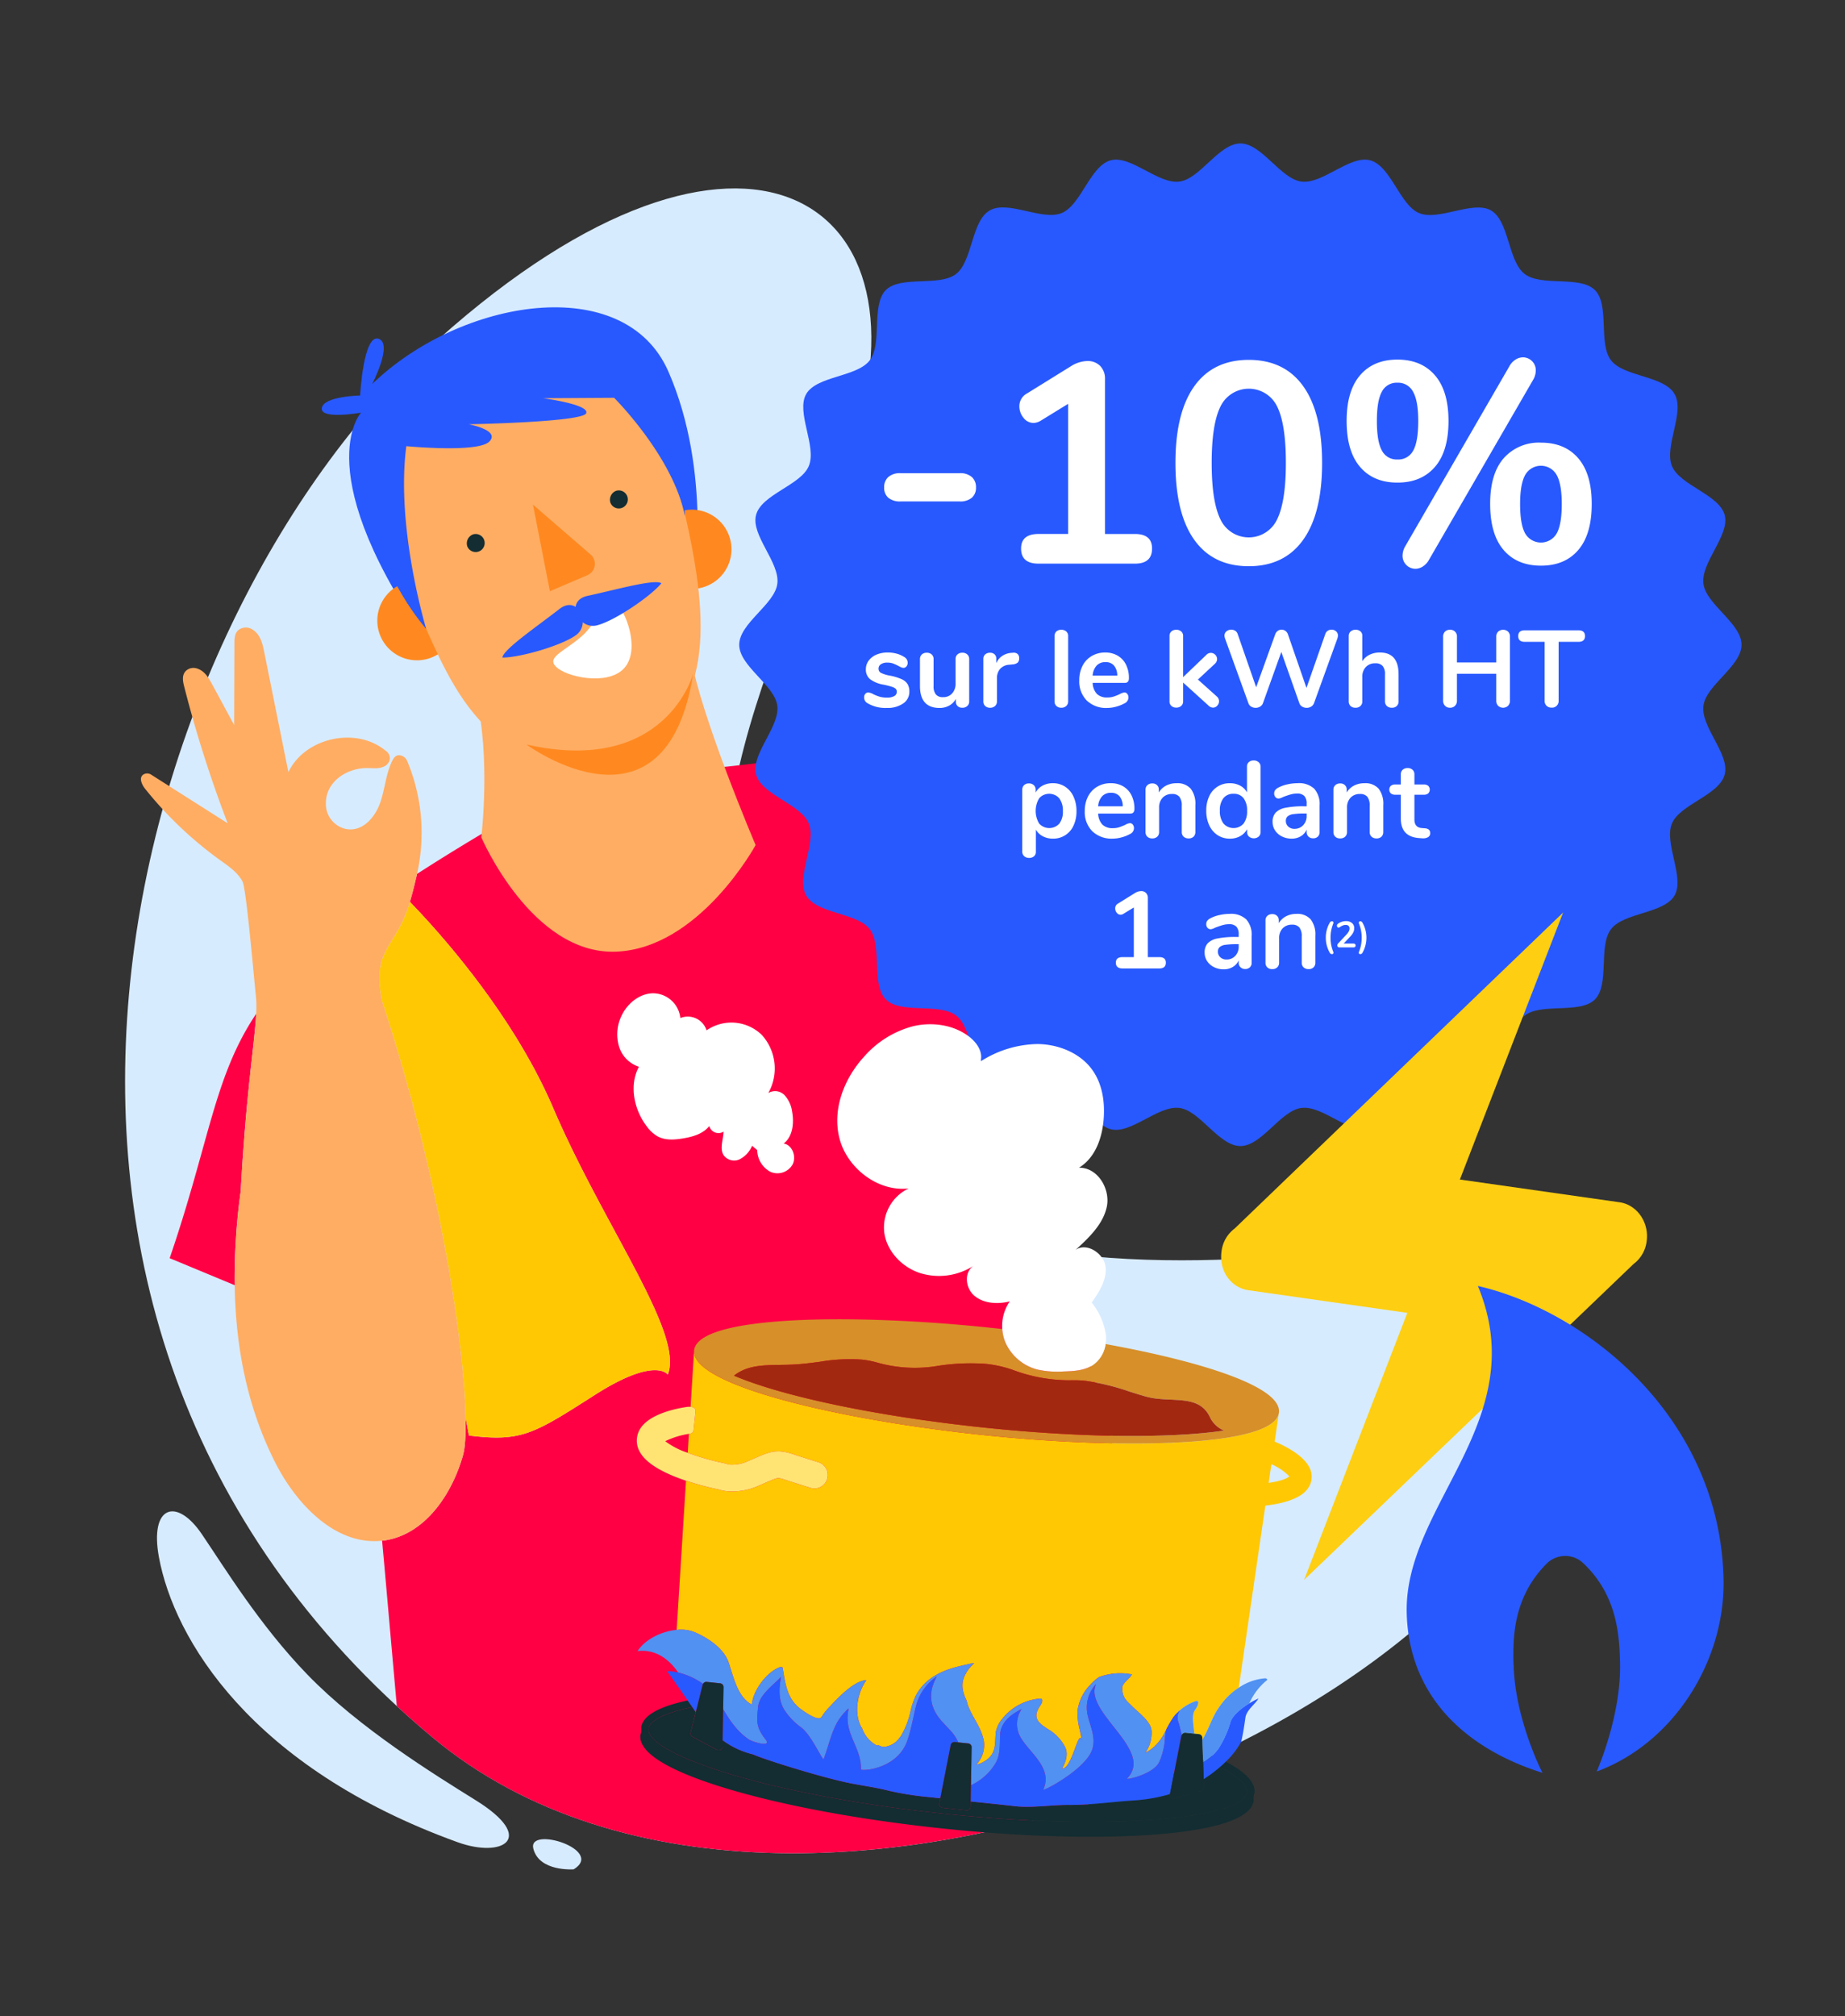 <?xml version="1.0" encoding="UTF-8"?>
<svg xmlns="http://www.w3.org/2000/svg" id="Calque_1" data-name="Calque 1" viewBox="0 0 476 520">
  <rect x="0" y="0" width="476" height="520" fill="#333333" stroke="none"/>
  <defs>
    <style>.cls-1{fill:#d7ebff;}.cls-2{fill:#f04;}.cls-3{fill:#ffc802;}.cls-4{fill:#ffad63;}.cls-5{fill:#2859ff;}.cls-6{fill:#ff8920;}.cls-7{fill:#132d32;}.cls-8{fill:#fff;}.cls-9{fill:none;}.cls-10{fill:#d78f29;}.cls-11{fill:#a2290f;}.cls-12{fill:#ffe473;}.cls-13{fill:#5091f2;}.cls-14{fill:#fdce12;}</style>
  </defs>
  <title>476x520_special-dual-mai25-2</title>
  <path class="cls-1" d="M404.742,340.9c-2.363-13.188-20.323-21.243-67.247-17.348-37.2,3.088-105.674,5.665-132.514-37.449-37.341-59.981-8.1-106.956,13.907-168.257C242.721,51.456,191.927,17.026,113.031,87.57s-132.463,251.2-1.5,360.5C208.4,528.911,420.71,430.034,404.742,340.9"></path>
  <path class="cls-1" d="M148.024,482.146s-8.883.713-10.425-5.311,18.544.281,10.425,5.311"></path>
  <path class="cls-1" d="M118.1,475.172C64.693,455.886,44.874,422.679,41,401.626c-2.446-13.307,4.576-15.475,11.061-5.94,5.9,8.679,14.893,23.477,27.279,36.271,13.385,13.825,32.667,25.7,43.443,32.411,15.844,9.861,6.837,14.965-4.688,10.8"></path>
  <path class="cls-2" d="M285.6,222.695c.98-3.756-.531-7.512,0,0Z"></path>
  <path class="cls-2" d="M105.746,232.607c7.215,7.439,26.472,28.647,36.972,53.172,13.092,30.578,33.85,58.167,29.56,68.776,0,0-3.062-4.806-18.786,5.219s-18.852,12.188-32.514,10.486c0,0-.3-1.649-.861-4.566.085,4.514-.147,7.838-.678,9.705-2.879,10.134-9.841,20.405-20.26,21.919-.2.029-.4.046-.6.068,1.3,14.279,2.557,28.948,3.8,42.651q4.417,4.073,9.149,8.027c50.078,41.792,131,35.556,195.292,7.468-3.651-16.084-9.93-40.367-16.175-64.544-1.443-14.366-10.07-40.214-15.174-60.431-.62-2.687-1.174-5.168-1.654-7.417l-.1-.015a95.09,95.09,0,0,1-1.843-10.965c-8.221-29.285-23.643-61.45-15.48-54.793s-3.486-18.56,5.922-23.289c10.987-5.522,26.088,10.5,24.38-1.686-.613-4.376-.94-7.512-1.095-9.7-1.065,4.082-5.075,8.156-17.858-2.25-10.449-8.506-21.451-16.624-33.97-21.592-18.635-7.395-39.547-.409-59.59-.231l-20.466,6.237c-7.29,6.656-16.451,8.94-25.643,11.951a20.814,20.814,0,0,0-3.8-1.729c-6.138,3.665-11.667,7.092-16.682,10.336-.042.187-.077.373-.121.56C106.939,228.195,106.409,230.426,105.746,232.607Z"></path>
  <path class="cls-2" d="M62.108,307.19c0-.005,0-.009,0-.014C63.49,281.724,65.7,269.2,66.08,261.511c-10.854,16.166-12.007,32.945-22.307,63.011l16.77,6.963A162.946,162.946,0,0,1,62.108,307.19Z"></path>
  <path class="cls-3" d="M153.492,359.775c15.724-10.025,18.786-5.219,18.786-5.219,4.291-10.609-16.468-38.2-29.56-68.776-10.5-24.525-29.756-45.734-36.972-53.172a35.478,35.478,0,0,1-2.625,6.521c-1.382,2.571-3.191,4.92-4.278,7.629-1.12,2.793-1.227,6.407-.383,11.169,3.867,11.71,7.172,23.345,9.952,34.5l0,.013h0c7.766,31.159,11.423,58.547,11.7,73.256.558,2.917.861,4.566.861,4.566C134.64,371.963,137.767,369.8,153.492,359.775Z"></path>
  <path class="cls-4" d="M56.847,221.9c2.167,1.557,4.483,3.12,5.728,5.481,1,1.892,3.042,26.118,3.409,29.147a29.59,29.59,0,0,1,.1,4.988c-.382,7.684-2.59,20.213-3.975,45.665,0,.005,0,.009,0,.014a162.946,162.946,0,0,0-1.565,24.3c.239,15.955,3.245,31.544,10.509,45.826C76.54,388.1,86.67,398.72,98.577,397.387c.2-.022.4-.039.6-.068,10.419-1.514,17.382-11.785,20.26-21.919.531-1.868.763-5.191.678-9.705-.277-14.709-3.934-42.1-11.7-73.256h0l0-.013c-2.78-11.153-6.086-22.788-9.952-34.5-.845-4.763-.737-8.377.383-11.169,1.086-2.709,2.9-5.058,4.278-7.629a35.478,35.478,0,0,0,2.625-6.521c.663-2.181,1.193-4.413,1.717-6.631.044-.187.079-.373.121-.56a47.961,47.961,0,0,0-2.5-29.055,2.4,2.4,0,0,0-2.036-1.562c-1.015-.054-1.5.713-1.866,1.451-1.628,3.325-1.855,7.155-3.051,10.659-1.334,3.906-4.627,7.793-8.979,6.889a6.6,6.6,0,0,1-5.081-6.519c-.052-5.739,5.51-9.228,10.724-9.176,1.5.015,3.057.262,4.429-.47a2.593,2.593,0,0,0,1.307-1.6,2.266,2.266,0,0,0-1.091-2.432c-7.6-6.273-20.81-3.341-25.037,5.558l-6.222-30.9c-.443-2.2-.969-4.559-2.974-5.847a3.179,3.179,0,0,0-3.38-.123c-1.3.8-1.339,2.217-1.343,3.512q-.037,10.6-.074,21.208L54.792,176.61c-.925-1.715-1.937-3.523-3.915-4.17a2.883,2.883,0,0,0-2.808.5c-1.229,1.084-.908,2.742-.543,4.171a316.273,316.273,0,0,0,11.21,35.233L39.006,199.809a1.878,1.878,0,0,0-1.948-.081c-1.316.775-.513,2.606.378,3.721A98.249,98.249,0,0,0,56.847,221.9Z"></path>
  <path class="cls-5" d="M178.981,151.06s4.8-29.3-6.532-55.209-53.6-18.844-76.429,3.2c0,0,5.473-10.528,1.6-11.685S92.91,102.01,92.91,102.01s-9.431.182-9.883,3.241,10.112,1.189,10.112,1.189S78.811,121.9,112.1,168.282Z"></path>
  <path class="cls-4" d="M178.262,169.479c2.543,15.362,16.683,48.487,16.683,48.487s-14.544,26.792-36.183,27.5S124.17,215.96,124.17,215.96s2.517-20.679-1.416-36.549Z"></path>
  <path class="cls-6" d="M171.774,149.385a10.225,10.225,0,1,1,14.418-.975,10.24,10.24,0,0,1-14.418.975"></path>
  <path class="cls-6" d="M108.28,170.286a10.231,10.231,0,1,1,9.5-10.9,10.225,10.225,0,0,1-9.5,10.9"></path>
  <path class="cls-4" d="M177.74,137.242C170.628,103.338,158,90.322,124.549,96.8c-33.6,6.495-24.694,44.648-17.193,59.822,6.959,13.857,16.238,46.408,49.451,38.585,28.621-6.612,25.615-35.509,20.932-57.966"></path>
  <path class="cls-6" d="M178.84,173.774s-6.983,26.355-43.023,18.26c0,0,35.972,26.528,43.023-18.26"></path>
  <path class="cls-5" d="M109.97,162.252s-7.922-26.133-5.139-47.171c0,0,18.513,1.783,21.411-1.188s-5.314-4.459-5.314-4.459,29.327-.545,30.3-2.84-11.142-3.88-11.142-3.88l18.348-.114s15.247,15.173,18.258,30.47a102.772,102.772,0,0,0-2.167-19.358c-2.07-8.7-14.136-31.342-39.413-24.428S97.941,106.661,95.8,120.145,99.752,149.971,109.97,162.252Z"></path>
  <path class="cls-7" d="M157.5,129.713a2.326,2.326,0,1,0,1.445-3.114,2.478,2.478,0,0,0-1.445,3.114"></path>
  <path class="cls-7" d="M120.571,140.958a2.326,2.326,0,1,0,1.445-3.114,2.479,2.479,0,0,0-1.445,3.114"></path>
  <path class="cls-8" d="M143.452,171.955c2.516,2.631,13,4.943,17.352.631s1.116-13.869-1.4-16.5-4.312,2.891-8.627,7.372c-4.526,4.351-10.01,5.9-7.325,8.5"></path>
  <path class="cls-6" d="M137.5,130.159l14.876,12.869a3.191,3.191,0,0,1-.843,5.336l-9.661,4.12Z"></path>
  <path class="cls-5" d="M144.3,157.1c1.646-1.287,3.116-1.27,4.2-.574.162-1.275,1.093-2.415,3.136-2.85,7.089-1.512,17.271-4.426,19-3.228-2.868,3.473-12.443,9.943-16.833,10.891a4.159,4.159,0,0,1-3.454-.837,4.168,4.168,0,0,1-1.578,3.187c-3.546,2.759-14.65,5.948-19.151,5.917C129.819,167.507,138.591,161.568,144.3,157.1Z"></path>
  <path class="cls-5" d="M449.305,166.3c0,5.536-9.158,10.4-9.831,15.729-.724,5.484,6.88,12.522,5.485,17.746-1.4,5.33-11.539,7.658-13.608,12.625-2.12,5.071,3.363,13.866.673,18.575-2.743,4.709-13.093,4.346-16.4,8.693s-.309,14.229-4.137,18.109c-3.83,3.828-13.764.828-18.111,4.139-4.293,3.311-3.933,13.66-8.693,16.4-4.707,2.743-13.5-2.742-18.574-.673-5.018,2.071-7.347,12.159-12.626,13.608-5.225,1.4-12.26-6.209-17.745-5.484-5.328.672-10.192,9.83-15.728,9.83s-10.4-9.158-15.73-9.83c-5.483-.725-12.521,6.881-17.747,5.484-5.328-1.4-7.656-11.537-12.624-13.608-5.071-2.121-13.867,3.364-18.574.673-4.709-2.742-4.347-13.091-8.695-16.4s-14.227-.311-18.107-4.139c-3.83-3.829-.827-13.763-4.139-18.109-3.313-4.295-13.661-3.933-16.4-8.693-2.745-4.709,2.741-13.5.671-18.575-2.07-5.018-12.157-7.348-13.608-12.625-1.395-5.225,6.158-12.262,5.485-17.746-.673-5.33-9.831-10.193-9.831-15.729s9.158-10.4,9.831-15.729c.726-5.484-6.88-12.521-5.485-17.746,1.4-5.33,11.539-7.658,13.608-12.625,2.122-5.07-3.363-13.867-.671-18.575,2.741-4.708,13.089-4.346,16.4-8.693s.309-14.229,4.139-18.109c3.828-3.828,13.762-.828,18.107-4.139,4.3-3.311,3.933-13.659,8.695-16.4,4.707-2.743,13.5,2.743,18.574.673,5.018-2.07,7.347-12.159,12.624-13.608,5.227-1.4,12.264,6.209,17.747,5.484,5.33-.672,10.192-9.83,15.73-9.83s10.4,9.158,15.728,9.83c5.485.725,12.521-6.881,17.745-5.484,5.332,1.4,7.66,11.539,12.626,13.608,5.071,2.121,13.867-3.363,18.574-.673,4.709,2.743,4.347,13.091,8.693,16.4s14.229.311,18.111,4.139c3.828,3.829.827,13.764,4.137,18.109,3.311,4.295,13.661,3.933,16.4,8.693,2.741,4.708-2.743,13.505-.673,18.575,2.07,5.018,12.159,7.347,13.608,12.625,1.395,5.226-6.209,12.262-5.485,17.746C440.148,155.9,449.305,160.763,449.305,166.3Z"></path>
  <path class="cls-8" d="M229.17,128.378a3.377,3.377,0,0,1-1.066-2.65,3.5,3.5,0,0,1,1.066-2.687,4.554,4.554,0,0,1,3.2-.994h15.164a4.552,4.552,0,0,1,3.2.994,3.5,3.5,0,0,1,1.068,2.687,3.378,3.378,0,0,1-1.068,2.65,4.662,4.662,0,0,1-3.2.957H232.373A4.664,4.664,0,0,1,229.17,128.378Z"></path>
  <path class="cls-8" d="M297.223,141.48q0,3.9-4.417,3.9H267.925q-4.49,0-4.49-3.9,0-3.754,4.49-3.754h7.656V104.16l-7.066,4.343a3.8,3.8,0,0,1-1.841.589,3.241,3.241,0,0,1-2.613-1.325,4.576,4.576,0,0,1-1.067-2.944,3.693,3.693,0,0,1,1.914-3.312l11.409-7.066a8.2,8.2,0,0,1,4.2-1.325,4.482,4.482,0,0,1,3.313,1.252,4.677,4.677,0,0,1,1.251,3.459v39.9h7.729Q297.222,137.727,297.223,141.48Z"></path>
  <path class="cls-8" d="M308.116,139.235q-4.857-6.807-4.858-19.838,0-12.955,4.858-19.765t14.06-6.809q9.2,0,14.06,6.809t4.858,19.765q0,12.957-4.858,19.8t-14.06,6.846Q312.974,146.044,308.116,139.235Zm21.348-5.227q2.281-4.6,2.281-14.611,0-10.084-2.281-14.612a8.115,8.115,0,0,0-14.575.037q-2.282,4.566-2.282,14.575t2.282,14.611a8.072,8.072,0,0,0,14.575,0Z"></path>
  <path class="cls-8" d="M350.884,120.428q-3.461-4.047-3.46-11.852,0-7.729,3.46-11.777t9.643-4.049q6.183,0,9.68,4.049t3.5,11.777q0,7.8-3.5,11.852t-9.68,4.049Q354.343,124.477,350.884,120.428Zm13.729-4.232q1.286-2.319,1.288-7.619,0-5.15-1.325-7.508a4.347,4.347,0,0,0-4.049-2.355,4.278,4.278,0,0,0-4.012,2.318q-1.288,2.319-1.288,7.545,0,5.3,1.288,7.619a4.278,4.278,0,0,0,4.012,2.318A4.34,4.34,0,0,0,364.612,116.2Zm2.466,29.923a3.638,3.638,0,0,1-1.914.589,3.331,3.331,0,0,1-3.312-3.387,4.9,4.9,0,0,1,.736-2.5l26.794-46.3A4.744,4.744,0,0,1,391,92.75a3.63,3.63,0,0,1,1.913-.589,3.33,3.33,0,0,1,3.313,3.387,4.9,4.9,0,0,1-.735,2.5l-26.795,46.3A4.751,4.751,0,0,1,367.078,146.118Zm20.832-4.27q-3.461-4.047-3.46-11.925,0-7.73,3.5-11.741a12.079,12.079,0,0,1,9.606-4.012q6.183,0,9.644,4.049T410.655,130q0,7.8-3.459,11.852t-9.644,4.049Q391.37,145.9,387.91,141.849Zm13.691-4.232q1.324-2.319,1.325-7.619,0-5.152-1.325-7.508a4.658,4.658,0,0,0-8.1,0q-1.324,2.357-1.324,7.508,0,5.3,1.324,7.619a4.695,4.695,0,0,0,8.1,0Z"></path>
  <path class="cls-8" d="M223.836,181.393a1.674,1.674,0,0,1-.9-1.517,1.332,1.332,0,0,1,.309-.913.974.974,0,0,1,.759-.351,3.1,3.1,0,0,1,1.32.449,12.115,12.115,0,0,0,1.644.646,6.659,6.659,0,0,0,1.9.226,3.6,3.6,0,0,0,1.84-.394,1.217,1.217,0,0,0,.66-1.1,1.058,1.058,0,0,0-.267-.759,2.454,2.454,0,0,0-.955-.52,20.608,20.608,0,0,0-2.093-.548,8.043,8.043,0,0,1-3.581-1.432,3.188,3.188,0,0,1-1.082-2.557,3.686,3.686,0,0,1,.73-2.233,4.737,4.737,0,0,1,2.008-1.545,7.323,7.323,0,0,1,2.908-.548,8.732,8.732,0,0,1,2.275.295,6.924,6.924,0,0,1,1.966.857,1.7,1.7,0,0,1,.9,1.488,1.442,1.442,0,0,1-.31.941.944.944,0,0,1-.759.379,1.524,1.524,0,0,1-.6-.126,8.026,8.026,0,0,1-.744-.38,11.945,11.945,0,0,0-1.4-.632,4.38,4.38,0,0,0-1.461-.211,2.827,2.827,0,0,0-1.644.422,1.33,1.33,0,0,0-.6,1.151,1.168,1.168,0,0,0,.618,1.067,8.793,8.793,0,0,0,2.387.73,13.585,13.585,0,0,1,2.949.9,3.448,3.448,0,0,1,1.531,1.264,3.671,3.671,0,0,1,.464,1.938,3.6,3.6,0,0,1-1.587,3.062,7.049,7.049,0,0,1-4.228,1.151A9.028,9.028,0,0,1,223.836,181.393Z"></path>
  <path class="cls-8" d="M249.566,168.809a1.583,1.583,0,0,1,.478,1.208v10.9a1.523,1.523,0,0,1-.492,1.18,1.821,1.821,0,0,1-1.278.45,1.691,1.691,0,0,1-1.207-.422,1.5,1.5,0,0,1-.45-1.151v-.7A4.471,4.471,0,0,1,244.875,182a5.038,5.038,0,0,1-2.472.6q-5.057,0-5.056-5.674v-6.91a1.579,1.579,0,0,1,.477-1.208,1.773,1.773,0,0,1,1.264-.449,1.815,1.815,0,0,1,1.293.449,1.58,1.58,0,0,1,.478,1.208v6.938a3.31,3.31,0,0,0,.59,2.162,2.286,2.286,0,0,0,1.854.7,3.023,3.023,0,0,0,2.346-.97,3.663,3.663,0,0,0,.885-2.57v-6.264a1.58,1.58,0,0,1,.478-1.208,1.772,1.772,0,0,1,1.264-.449A1.816,1.816,0,0,1,249.566,168.809Z"></path>
  <path class="cls-8" d="M262.515,168.668a1.373,1.373,0,0,1,.422,1.1,1.532,1.532,0,0,1-.365,1.124,2.247,2.247,0,0,1-1.32.478l-.843.084a3.415,3.415,0,0,0-2.43,1.123,3.673,3.673,0,0,0-.772,2.388v5.9a1.557,1.557,0,0,1-.506,1.25,1.868,1.868,0,0,1-1.264.436,1.815,1.815,0,0,1-1.25-.436,1.58,1.58,0,0,1-.491-1.25V169.988a1.5,1.5,0,0,1,.491-1.208,1.812,1.812,0,0,1,1.222-.421,1.689,1.689,0,0,1,1.18.407,1.493,1.493,0,0,1,.45,1.166v1.123a4.163,4.163,0,0,1,1.587-1.91,4.859,4.859,0,0,1,2.345-.758l.394-.028A1.513,1.513,0,0,1,262.515,168.668Z"></path>
  <path class="cls-8" d="M272.557,182.109a1.58,1.58,0,0,1-.491-1.25V164.09a1.538,1.538,0,0,1,.491-1.236,1.854,1.854,0,0,1,1.25-.421,1.909,1.909,0,0,1,1.264.421,1.516,1.516,0,0,1,.506,1.236v16.77a1.557,1.557,0,0,1-.506,1.25,1.868,1.868,0,0,1-1.264.436A1.815,1.815,0,0,1,272.557,182.109Z"></path>
  <path class="cls-8" d="M290.843,178.978a1.515,1.515,0,0,1,.295.982,1.7,1.7,0,0,1-1.039,1.461,9.35,9.35,0,0,1-2.163.856,8.9,8.9,0,0,1-2.3.323,7.157,7.157,0,0,1-5.253-1.91,7,7,0,0,1-1.938-5.225,8.017,8.017,0,0,1,.843-3.735,6.129,6.129,0,0,1,2.373-2.528,6.722,6.722,0,0,1,3.47-.9,6.229,6.229,0,0,1,3.23.815,5.528,5.528,0,0,1,2.135,2.3,7.655,7.655,0,0,1,.758,3.512q0,1.207-1.067,1.207H281.9a4.417,4.417,0,0,0,1.1,2.852,3.687,3.687,0,0,0,2.7.913,5.123,5.123,0,0,0,1.587-.225,15.723,15.723,0,0,0,1.56-.618,3.09,3.09,0,0,1,1.235-.449A.946.946,0,0,1,290.843,178.978Zm-7.921-7.3a4.245,4.245,0,0,0-1.025,2.584h6.349a4.013,4.013,0,0,0-.843-2.6,2.78,2.78,0,0,0-2.191-.885A3.016,3.016,0,0,0,282.922,171.674Z"></path>
  <path class="cls-8" d="M314.508,180.859a1.654,1.654,0,0,1-.464,1.151,1.425,1.425,0,0,1-1.081.506,1.65,1.65,0,0,1-1.151-.506l-6.573-5.955v4.8a1.513,1.513,0,0,1-.506,1.235,1.9,1.9,0,0,1-1.264.422,1.85,1.85,0,0,1-1.25-.422,1.535,1.535,0,0,1-.491-1.235V164.09a1.538,1.538,0,0,1,.491-1.236,1.854,1.854,0,0,1,1.25-.421,1.909,1.909,0,0,1,1.264.421,1.516,1.516,0,0,1,.506,1.236v10.562l6.012-5.759a1.584,1.584,0,0,1,1.151-.5,1.631,1.631,0,0,1,1.6,1.6,1.636,1.636,0,0,1-.533,1.18l-4.41,4.1,4.888,4.382A1.631,1.631,0,0,1,314.508,180.859Z"></path>
  <path class="cls-8" d="M342.555,162.686a1.748,1.748,0,0,1,.97-.281,1.73,1.73,0,0,1,1.165.422,1.4,1.4,0,0,1,.492,1.123,2.824,2.824,0,0,1-.141.73L339,181.393a1.74,1.74,0,0,1-.745.871,2.184,2.184,0,0,1-1.137.309,2.257,2.257,0,0,1-1.152-.309,1.587,1.587,0,0,1-.73-.871l-4.662-13.229-4.747,13.229a1.74,1.74,0,0,1-.745.871,2.251,2.251,0,0,1-2.275,0,1.6,1.6,0,0,1-.716-.871l-6.039-16.713a2.364,2.364,0,0,1-.141-.73,1.371,1.371,0,0,1,.52-1.123,1.971,1.971,0,0,1,2.233-.141,1.563,1.563,0,0,1,.646.843l4.775,13.735L329,163.612a1.783,1.783,0,0,1,.646-.885,1.654,1.654,0,0,1,.983-.323,1.714,1.714,0,0,1,1,.323,1.745,1.745,0,0,1,.66.913l4.775,13.792,4.859-13.9A1.585,1.585,0,0,1,342.555,162.686Z"></path>
  <path class="cls-8" d="M360.826,173.949v6.91a1.64,1.64,0,0,1-.463,1.235,1.76,1.76,0,0,1-1.278.45,1.808,1.808,0,0,1-1.292-.45,1.612,1.612,0,0,1-.478-1.235v-6.91a3.253,3.253,0,0,0-.6-2.177,2.4,2.4,0,0,0-1.9-.688,3.2,3.2,0,0,0-2.43.955,3.545,3.545,0,0,0-.913,2.556v6.265a1.612,1.612,0,0,1-.478,1.235,1.808,1.808,0,0,1-1.292.45,1.76,1.76,0,0,1-1.278-.45,1.64,1.64,0,0,1-.463-1.235v-16.8a1.522,1.522,0,0,1,.491-1.18,1.823,1.823,0,0,1,1.278-.449,1.844,1.844,0,0,1,1.264.421,1.458,1.458,0,0,1,.478,1.152v6.545a4.6,4.6,0,0,1,1.868-1.672A5.912,5.912,0,0,1,356,168.3Q360.826,168.3,360.826,173.949Z"></path>
  <path class="cls-8" d="M389.084,162.924a1.8,1.8,0,0,1,.478,1.307v16.488a1.816,1.816,0,0,1-.491,1.32,1.885,1.885,0,0,1-2.57,0,1.84,1.84,0,0,1-.478-1.32V173.78H375.882v6.938a1.816,1.816,0,0,1-.491,1.32,1.741,1.741,0,0,1-1.307.506,1.7,1.7,0,0,1-1.278-.506,1.816,1.816,0,0,1-.491-1.32V164.23a1.8,1.8,0,0,1,.478-1.307,1.72,1.72,0,0,1,1.292-.491,1.69,1.69,0,0,1,1.8,1.8v6.629h10.141V164.23a1.793,1.793,0,0,1,.478-1.307,1.945,1.945,0,0,1,2.584,0Z"></path>
  <path class="cls-8" d="M398.985,182.024a1.762,1.762,0,0,1-.491-1.306V165.551h-5.112q-1.686,0-1.686-1.489t1.686-1.488h13.848q1.686,0,1.686,1.488t-1.686,1.489h-5.112v15.168a1.691,1.691,0,0,1-1.8,1.8A1.8,1.8,0,0,1,398.985,182.024Z"></path>
  <path class="cls-8" d="M274.79,202.909a5.967,5.967,0,0,1,2.163,2.542,8.793,8.793,0,0,1,.772,3.778,8.509,8.509,0,0,1-.772,3.735,5.671,5.671,0,0,1-5.323,3.343,5.436,5.436,0,0,1-2.612-.618,4.33,4.33,0,0,1-1.77-1.713v5.73a1.458,1.458,0,0,1-.478,1.151,1.844,1.844,0,0,1-1.264.421,1.819,1.819,0,0,1-1.278-.449,1.522,1.522,0,0,1-.491-1.18V203.724a1.606,1.606,0,0,1,.463-1.208,1.723,1.723,0,0,1,1.25-.449,1.776,1.776,0,0,1,1.265.449,1.583,1.583,0,0,1,.478,1.208v.7a4.3,4.3,0,0,1,1.783-1.783,5.475,5.475,0,0,1,2.654-.633A5.69,5.69,0,0,1,274.79,202.909Zm-1.5,9.536a4.965,4.965,0,0,0,.927-3.216,5.247,5.247,0,0,0-.927-3.314,3.462,3.462,0,0,0-5.183-.028,6.326,6.326,0,0,0,0,6.545,3.506,3.506,0,0,0,5.183.014Z"></path>
  <path class="cls-8" d="M292.262,212.685a1.515,1.515,0,0,1,.295.982,1.7,1.7,0,0,1-1.039,1.461,9.35,9.35,0,0,1-2.163.856,8.9,8.9,0,0,1-2.3.323,7.157,7.157,0,0,1-5.253-1.91,7,7,0,0,1-1.938-5.225,8.017,8.017,0,0,1,.843-3.735,6.129,6.129,0,0,1,2.373-2.528,6.722,6.722,0,0,1,3.47-.9,6.229,6.229,0,0,1,3.23.815,5.528,5.528,0,0,1,2.135,2.3,7.655,7.655,0,0,1,.758,3.512q0,1.207-1.067,1.207h-8.286a4.417,4.417,0,0,0,1.1,2.852,3.687,3.687,0,0,0,2.7.913,5.123,5.123,0,0,0,1.587-.225,15.723,15.723,0,0,0,1.56-.618,3.09,3.09,0,0,1,1.235-.449A.946.946,0,0,1,292.262,212.685Zm-7.921-7.3a4.245,4.245,0,0,0-1.025,2.584h6.349a4.013,4.013,0,0,0-.843-2.6,2.78,2.78,0,0,0-2.191-.885A3.016,3.016,0,0,0,284.341,205.381Z"></path>
  <path class="cls-8" d="M307.191,203.415a6.371,6.371,0,0,1,1.207,4.241v6.91a1.64,1.64,0,0,1-.463,1.235,1.76,1.76,0,0,1-1.278.45,1.808,1.808,0,0,1-1.292-.45,1.612,1.612,0,0,1-.478-1.235v-6.714a3.643,3.643,0,0,0-.6-2.331,2.322,2.322,0,0,0-1.9-.73,3.2,3.2,0,0,0-2.43.955,3.545,3.545,0,0,0-.913,2.556v6.265a1.612,1.612,0,0,1-.478,1.235,1.808,1.808,0,0,1-1.292.45A1.76,1.76,0,0,1,296,215.8a1.64,1.64,0,0,1-.463-1.235V203.7a1.542,1.542,0,0,1,.478-1.18,1.809,1.809,0,0,1,1.292-.449,1.674,1.674,0,0,1,1.193.436,1.488,1.488,0,0,1,.464,1.138v.758a4.752,4.752,0,0,1,1.882-1.77,5.673,5.673,0,0,1,2.669-.618A4.591,4.591,0,0,1,307.191,203.415Z"></path>
  <path class="cls-8" d="M324.718,196.589a1.5,1.5,0,0,1,.506,1.18v16.8a1.58,1.58,0,0,1-.478,1.208,2,2,0,0,1-2.528,0,1.58,1.58,0,0,1-.478-1.208v-.7a4.4,4.4,0,0,1-1.783,1.8,5.4,5.4,0,0,1-2.654.646,5.69,5.69,0,0,1-3.16-.9,5.966,5.966,0,0,1-2.163-2.542,8.778,8.778,0,0,1-.772-3.778,8.5,8.5,0,0,1,.772-3.736,5.671,5.671,0,0,1,5.323-3.343,5.511,5.511,0,0,1,2.641.618,4.291,4.291,0,0,1,1.77,1.742v-6.657a1.489,1.489,0,0,1,.463-1.138,1.754,1.754,0,0,1,1.25-.436A1.875,1.875,0,0,1,324.718,196.589Zm-3.89,15.843a5.19,5.19,0,0,0,.912-3.287,5.13,5.13,0,0,0-.912-3.272,3.111,3.111,0,0,0-2.57-1.138,3.2,3.2,0,0,0-2.612,1.124,4.956,4.956,0,0,0-.928,3.23,5.247,5.247,0,0,0,.928,3.314,3.463,3.463,0,0,0,5.183.028Z"></path>
  <path class="cls-8" d="M339.058,203.429a5.94,5.94,0,0,1,1.391,4.312v6.854a1.587,1.587,0,0,1-.449,1.193,1.7,1.7,0,0,1-1.236.436,1.64,1.64,0,0,1-1.193-.449,1.568,1.568,0,0,1-.464-1.18v-.618a3.659,3.659,0,0,1-1.5,1.713,4.506,4.506,0,0,1-2.373.618,5.517,5.517,0,0,1-2.5-.562,4.452,4.452,0,0,1-1.77-1.545,3.9,3.9,0,0,1-.646-2.191,3.47,3.47,0,0,1,.772-2.388,4.646,4.646,0,0,1,2.514-1.264,22.927,22.927,0,0,1,4.8-.394h.7v-.646a2.876,2.876,0,0,0-.59-2.009,2.513,2.513,0,0,0-1.91-.632,6.1,6.1,0,0,0-1.657.238q-.842.24-1.994.688a2.8,2.8,0,0,1-1.067.365,1.056,1.056,0,0,1-.829-.365,1.389,1.389,0,0,1-.322-.955,1.436,1.436,0,0,1,.238-.828,2.261,2.261,0,0,1,.8-.66,9.158,9.158,0,0,1,2.346-.843,12.088,12.088,0,0,1,2.683-.31A5.722,5.722,0,0,1,339.058,203.429Zm-2.837,9.41a3.4,3.4,0,0,0,.885-2.43v-.59H336.6a19.386,19.386,0,0,0-2.921.168,2.834,2.834,0,0,0-1.488.59,1.5,1.5,0,0,0-.45,1.152,1.906,1.906,0,0,0,.632,1.475,2.231,2.231,0,0,0,1.56.575A3,3,0,0,0,336.221,212.839Z"></path>
  <path class="cls-8" d="M355.673,203.415a6.371,6.371,0,0,1,1.207,4.241v6.91a1.64,1.64,0,0,1-.463,1.235,1.76,1.76,0,0,1-1.278.45,1.808,1.808,0,0,1-1.292-.45,1.612,1.612,0,0,1-.478-1.235v-6.714a3.643,3.643,0,0,0-.6-2.331,2.322,2.322,0,0,0-1.9-.73,3.2,3.2,0,0,0-2.43.955,3.545,3.545,0,0,0-.913,2.556v6.265a1.612,1.612,0,0,1-.478,1.235,1.808,1.808,0,0,1-1.292.45,1.76,1.76,0,0,1-1.278-.45,1.64,1.64,0,0,1-.463-1.235V203.7a1.542,1.542,0,0,1,.478-1.18,1.809,1.809,0,0,1,1.292-.449,1.674,1.674,0,0,1,1.193.436,1.488,1.488,0,0,1,.464,1.138v.758a4.752,4.752,0,0,1,1.882-1.77,5.673,5.673,0,0,1,2.669-.618A4.591,4.591,0,0,1,355.673,203.415Z"></path>
  <path class="cls-8" d="M368.986,214.9a1.143,1.143,0,0,1-.548,1.025,2.621,2.621,0,0,1-1.559.295l-.759-.057q-4.72-.337-4.719-5.056v-6.124H360a1.782,1.782,0,0,1-1.165-.337,1.39,1.39,0,0,1,0-1.966,1.782,1.782,0,0,1,1.165-.337H361.4v-2.585a1.578,1.578,0,0,1,.478-1.208,1.809,1.809,0,0,1,1.292-.449,1.773,1.773,0,0,1,1.264.449,1.581,1.581,0,0,1,.478,1.208v2.585H367.3a1.786,1.786,0,0,1,1.166.337,1.39,1.39,0,0,1,0,1.966,1.786,1.786,0,0,1-1.166.337h-2.388v6.377q0,2.079,1.91,2.219l.759.057Q368.985,213.723,368.986,214.9Z"></path>
  <path class="cls-8" d="M300.784,248.3q0,1.488-1.685,1.488h-9.5q-1.712,0-1.713-1.488,0-1.433,1.713-1.433h2.922v-12.81l-2.7,1.657a1.453,1.453,0,0,1-.7.226,1.239,1.239,0,0,1-1-.506,1.749,1.749,0,0,1-.407-1.124,1.408,1.408,0,0,1,.73-1.264l4.354-2.7a3.118,3.118,0,0,1,1.6-.506,1.708,1.708,0,0,1,1.264.478,1.783,1.783,0,0,1,.478,1.32V246.87h2.95Q300.784,246.87,300.784,248.3Z"></path>
  <path class="cls-8" d="M321.528,237.137a5.94,5.94,0,0,1,1.391,4.312V248.3a1.587,1.587,0,0,1-.449,1.193,1.7,1.7,0,0,1-1.236.436,1.64,1.64,0,0,1-1.193-.449,1.568,1.568,0,0,1-.464-1.18v-.618a3.659,3.659,0,0,1-1.5,1.713,4.506,4.506,0,0,1-2.373.618,5.517,5.517,0,0,1-2.5-.562,4.452,4.452,0,0,1-1.77-1.545,3.9,3.9,0,0,1-.646-2.191,3.47,3.47,0,0,1,.772-2.388,4.646,4.646,0,0,1,2.514-1.264,22.927,22.927,0,0,1,4.8-.394h.7v-.646a2.876,2.876,0,0,0-.59-2.009,2.513,2.513,0,0,0-1.91-.632,6.1,6.1,0,0,0-1.657.238q-.842.24-1.994.688a2.8,2.8,0,0,1-1.067.365,1.056,1.056,0,0,1-.829-.365,1.389,1.389,0,0,1-.322-.955,1.436,1.436,0,0,1,.238-.828,2.261,2.261,0,0,1,.8-.66,9.158,9.158,0,0,1,2.346-.843,12.088,12.088,0,0,1,2.683-.31A5.722,5.722,0,0,1,321.528,237.137Zm-2.837,9.41a3.4,3.4,0,0,0,.885-2.43v-.59h-.506a19.386,19.386,0,0,0-2.921.168,2.834,2.834,0,0,0-1.488.59,1.5,1.5,0,0,0-.45,1.152,1.906,1.906,0,0,0,.632,1.475,2.231,2.231,0,0,0,1.56.575A3,3,0,0,0,318.691,246.547Z"></path>
  <path class="cls-8" d="M338.144,237.123a6.371,6.371,0,0,1,1.207,4.241v6.91a1.64,1.64,0,0,1-.463,1.235,1.76,1.76,0,0,1-1.278.45,1.808,1.808,0,0,1-1.292-.45,1.612,1.612,0,0,1-.478-1.235v-6.714a3.643,3.643,0,0,0-.6-2.331,2.322,2.322,0,0,0-1.9-.73,3.2,3.2,0,0,0-2.43.955A3.545,3.545,0,0,0,330,242.01v6.265a1.612,1.612,0,0,1-.478,1.235,1.808,1.808,0,0,1-1.292.45,1.76,1.76,0,0,1-1.278-.45,1.64,1.64,0,0,1-.463-1.235V237.4a1.542,1.542,0,0,1,.478-1.18,1.809,1.809,0,0,1,1.292-.449,1.674,1.674,0,0,1,1.193.436,1.488,1.488,0,0,1,.464,1.138v.758a4.752,4.752,0,0,1,1.882-1.77,5.673,5.673,0,0,1,2.669-.618A4.591,4.591,0,0,1,338.144,237.123Z"></path>
  <path class="cls-8" d="M342.051,241.87a7.647,7.647,0,0,1,1.025-3.894.819.819,0,0,1,.262-.271.561.561,0,0,1,.3-.091.386.386,0,0,1,.271.1.348.348,0,0,1,.109.271.564.564,0,0,1-.048.238,9.6,9.6,0,0,0-.7,3.646,9.728,9.728,0,0,0,.171,1.847,9.618,9.618,0,0,0,.531,1.78.557.557,0,0,1,.048.237.346.346,0,0,1-.109.271.386.386,0,0,1-.271.1.614.614,0,0,1-.3-.085.694.694,0,0,1-.257-.266A7.7,7.7,0,0,1,342.051,241.87Z"></path>
  <path class="cls-8" d="M349.733,243.864q0,.5-.569.5h-3.609a.514.514,0,0,1-.389-.147.5.5,0,0,1-.143-.365.718.718,0,0,1,.219-.513l2.165-2.327a3.785,3.785,0,0,0,.584-.8,1.6,1.6,0,0,0,.185-.727.885.885,0,0,0-.256-.684,1.038,1.038,0,0,0-.731-.237,2.009,2.009,0,0,0-.755.146,3.805,3.805,0,0,0-.736.4,1.173,1.173,0,0,1-.189.108.45.45,0,0,1-.19.043.35.35,0,0,1-.28-.151.57.57,0,0,1-.118-.361.558.558,0,0,1,.052-.247.644.644,0,0,1,.167-.2,3.291,3.291,0,0,1,.978-.527,3.421,3.421,0,0,1,1.121-.194,2.34,2.34,0,0,1,1.562.494,1.65,1.65,0,0,1,.584,1.329,2.443,2.443,0,0,1-.247,1.087,4.776,4.776,0,0,1-.835,1.135l-1.644,1.748h2.508Q349.734,243.38,349.733,243.864Z"></path>
  <path class="cls-8" d="M351.243,246.02a.62.62,0,0,1-.3.085.386.386,0,0,1-.271-.1.346.346,0,0,1-.109-.271.572.572,0,0,1,.047-.237,9.548,9.548,0,0,0,.532-1.78,9.728,9.728,0,0,0,.171-1.847,9.582,9.582,0,0,0-.7-3.646.58.58,0,0,1-.047-.238.348.348,0,0,1,.109-.271.386.386,0,0,1,.271-.1.564.564,0,0,1,.3.091.819.819,0,0,1,.262.271,7.886,7.886,0,0,1,0,7.777A.694.694,0,0,1,351.243,246.02Z"></path>
  <path class="cls-9" d="M328.011,377.666l-.7,4.814c2.536-.378,4.521-.945,5.334-1.692A14.491,14.491,0,0,0,328.011,377.666Z"></path>
  <path class="cls-9" d="M177.418,374.707l.3-4.876a21.765,21.765,0,0,0-6.091,1.892A19.873,19.873,0,0,0,177.418,374.707Z"></path>
  <path class="cls-7" d="M309.922,461.89l-6.86,1.957a.994.994,0,0,1-.368.03.964.964,0,0,1-.849-1.126,44.057,44.057,0,0,1-9.589,1.656c-5.526.357-11.049,1.174-16.584,1.14-4.317-.033-9.542.824-13.818.321-2.171-.254-6.881-.747-11.43-1.221l-.024,1.338a.97.97,0,0,1-1.069.947l-6.154-.652a.969.969,0,0,1-.848-1.151l.255-1.3c-1.136-.12-2.042-.217-2.59-.28a78.81,78.81,0,0,1-10.6-1.645c-3.395-.891-7.546-1.419-10.974-2.154-7.01-1.506-20.885-5.792-24.135-7.238a21.7,21.7,0,0,1-7.87-3.671l-.025,1.422a.992.992,0,0,1,.013.311.968.968,0,0,1-1.063.86l-.026,0a.988.988,0,0,1-.353-.106l-6.3-3.351a.967.967,0,0,1-.483-1.094l1.325-5.289-.877-1.26c-7.874,1.566-11.1,3.716-11.292,5.538-.687,6.481,30.252,17.065,75.746,21.888s77.963.963,78.65-5.518c.166-1.563-1.8-3.832-7.022-6.455a32.957,32.957,0,0,1-4.164,3.085l.071,2.053A.972.972,0,0,1,309.922,461.89Z"></path>
  <path class="cls-7" d="M315.234,455.338c-.17.154-.345.3-.517.446,5.219,2.623,7.188,4.892,7.022,6.455-.687,6.481-33.156,10.342-78.65,5.518s-76.433-15.407-75.746-21.888c.193-1.821,3.417-3.972,11.292-5.538l-1.206-1.733c-6.48,1.377-11.642,3.57-12.013,7.066a3.6,3.6,0,0,1-.2,1.883c-.6,5.683,11.892,10.656,22.479,13.828,14.526,4.351,34.056,7.972,54.99,10.191s40.788,2.775,55.9,1.566c11.016-.881,24.276-3.123,24.878-8.806a3.6,3.6,0,0,1,.2-1.883c.31-2.923-2.847-5.657-7.423-8.056C315.906,454.715,315.569,455.035,315.234,455.338Z"></path>
  <path class="cls-3" d="M336.974,384.467a5.178,5.178,0,0,0,1.292-4.8c-.937-3.806-6.4-6.582-9.4-7.842l1.094-7.492c0-.005,0-.01,0-.015-1.017,8.93-40.359,9.636-76.9,5.761-36.118-3.829-73.972-12.607-74-21.447,0,.014-.01.027-.011.041l-.887,14.2a3.571,3.571,0,0,1,.6.1.97.97,0,0,1,.7,1.037l-.519,4.9a.969.969,0,0,1-.818.856c-.134.021-.263.047-.4.069l-.3,4.876a65.545,65.545,0,0,0,9.688,2.751,3.5,3.5,0,0,1,.731.235,4.542,4.542,0,0,0,.469.072,9.8,9.8,0,0,0,4.721-.928c.763-.319,1.424-.607,2-.862,3.478-1.516,5.391-2.3,9.519-.931,3.034,1.005,5.873,1.875,6.466,2.055.012.006.137.043.146.047a3.462,3.462,0,0,1-1.4,6.745,3.346,3.346,0,0,1-.639-.131c-.734-.223-3.643-1.115-6.748-2.141a7.273,7.273,0,0,0-1.352-.367c-.6-.064-1.165.169-3.222,1.069-.61.267-1.3.566-2.1.905a16.528,16.528,0,0,1-8.107,1.41,9.81,9.81,0,0,1-2.167-.461,73.61,73.61,0,0,1-8.452-2.253l-2.386,38.211c0,.022-.007.114-.013.26a9.48,9.48,0,0,1,4.383.492c3.33,1.355,7.777,4.121,9.05,8,1.388,4.232,2.37,8.8,5.947,10.789.423-4.059,4.119-8.549,7.213-9.65.244-.084.7-.184.768.224.672,4.223,1.182,8,4.642,10.558.443.328,4.621,3.462,5.412,2a14.894,14.894,0,0,1,2.248-2.781c1.787-1.95,6.124-6.551,9.275-6.665-2.538,3.562-3.265,9.077-1.074,12.475a7.891,7.891,0,0,0,3.82,4.4c.127-.094.251-.148.335-.107a4.247,4.247,0,0,0,1.336.452,5.481,5.481,0,0,0,4.14-2.361c.146-.178.284-.364.425-.546a22.283,22.283,0,0,0,2.41-6.237,19.062,19.062,0,0,1,1.38-4.128,12.983,12.983,0,0,1,4.586-4.9c2.924-1.832,5.732-2.452,8.957-3.17a12.708,12.708,0,0,1,1.55-.275,9.4,9.4,0,0,0-2.559,3.393c-.965,2.178-.421,4.316.593,6.351a6.424,6.424,0,0,0,.3,1.13c1.221,3.278,3.506,5.766,4.125,9.317a7.3,7.3,0,0,1-1.963,5.993,5.787,5.787,0,0,0,1.424-.474c3.964-1.989,3.291-4.754,3.611-7.889A7.6,7.6,0,0,1,258.6,443.3a13.888,13.888,0,0,1,9.746-5.18c.971-.019.445,1.224.093,1.717-2.378,3.32-.321,4.693,1.929,6.151a11.57,11.57,0,0,1,4.361,4.521c1.009,1.937.154,4.1-.719,5.645,2.686.162,4.326-11.2,5.161-6.948-.2-1.039-.407-2.075-.616-3.111a16.767,16.767,0,0,1-.549-4.861,11.729,11.729,0,0,1,3.069-6.461,14.144,14.144,0,0,1,2.447-2.207,15.792,15.792,0,0,1,8.523-.683,6.19,6.19,0,0,1-.419.583c-.613.734-2.121,1.847-2.105,2.9.04,2.7,1.225,3.36,2.72,4.879,1.4,1.416,4.629,3.731,4.842,6.079a8.894,8.894,0,0,1-1.605,5.786,12.484,12.484,0,0,0,2.218-1.513,13.345,13.345,0,0,0,2.848-3.8c.116-.249.235-.487.354-.726h0l0,0c.247-.5.505-.98.776-1.45.043-.076.09-.152.134-.228.27-.458.551-.911.86-1.365a9.258,9.258,0,0,1,.747-.93c.046-.051.092-.1.139-.151a12.469,12.469,0,0,1,4.73-3.111c1.593-.573.572,1.517.1,2.113-1.038,1.3-.447,3.9-.248,6.214l1.184.126a.965.965,0,0,1,.864.928l.018.536c1.125-1.9,1.973-4.1,2.642-5.5a21.009,21.009,0,0,1,3.576-5.3,16.642,16.642,0,0,1,3.174-2.639l6.857-46.97C330.738,387.835,334.93,386.742,336.974,384.467Zm-9.665-1.987.7-4.814a14.491,14.491,0,0,1,4.631,3.122C331.829,381.536,329.844,382.1,327.308,382.48Z"></path>
  <path class="cls-10" d="M253.056,370.078c36.542,3.874,75.884,3.168,76.9-5.761,0-.008,0-.015.006-.023.693-6.532-19.537-13.062-44.731-17.623a7.838,7.838,0,0,1-3.411,5.5c-2.1,1.327-4.783,1.489-7.326,1.563a24.446,24.446,0,0,1-6.842-.482,12.43,12.43,0,0,1-8.325-7.131,10.852,10.852,0,0,1-.744-3.324q-1.3-.146-2.6-.285c-36.576-3.878-75.962-3.169-76.911,5.784a3.084,3.084,0,0,0-.013.336C179.084,357.47,216.938,366.248,253.056,370.078Zm8.2-16.76a41.517,41.517,0,0,0,15.574,2.691,25.031,25.031,0,0,1,3.17.142,60.261,60.261,0,0,1,11.453,2.793c1.393.437,2.778.87,4.154,1.262a18.238,18.238,0,0,0,3.1.569c1.077.114,2.177.167,3.239.22s2.066.1,3.051.2c2.834.3,5.668,1.045,7.209,4.435a7,7,0,0,0,3.577,3.354c-14.027,2.107-37.537,1.813-62.519-.836-26.977-2.86-51.194-7.926-63.9-13.328,3.357-2.645,7.369-2.707,11.943-2.775,1-.015,2.016-.029,3.034-.075,2.486-.107,4.868-.424,7.173-.727a45.27,45.27,0,0,1,10.869-.561,22.956,22.956,0,0,1,3.7.7,35.7,35.7,0,0,0,15.077,1.047,54.59,54.59,0,0,1,13.231-.646A31.08,31.08,0,0,1,261.254,353.318Z"></path>
  <path class="cls-11" d="M241.158,352.428a35.7,35.7,0,0,1-15.077-1.047,22.956,22.956,0,0,0-3.7-.7,45.27,45.27,0,0,0-10.869.561c-2.3.3-4.687.619-7.173.727-1.018.045-2.032.059-3.034.075-4.574.068-8.586.13-11.943,2.775,12.705,5.4,36.923,10.468,63.9,13.328,24.982,2.649,48.492,2.943,62.519.836a7,7,0,0,1-3.577-3.354c-1.54-3.389-4.374-4.134-7.209-4.435-.985-.1-1.986-.153-3.051-.2s-2.161-.106-3.239-.22a18.238,18.238,0,0,1-3.1-.569c-1.376-.392-2.761-.825-4.154-1.262A60.261,60.261,0,0,0,280,356.151a25.031,25.031,0,0,0-3.17-.142,41.517,41.517,0,0,1-15.574-2.691,31.08,31.08,0,0,0-6.866-1.536A54.59,54.59,0,0,0,241.158,352.428Z"></path>
  <path class="cls-12" d="M185.42,384.176a9.81,9.81,0,0,0,2.167.461,16.528,16.528,0,0,0,8.107-1.41c.8-.339,1.492-.638,2.1-.905,2.057-.9,2.621-1.133,3.222-1.069a7.273,7.273,0,0,1,1.352.367c3.105,1.026,6.014,1.917,6.748,2.141a3.346,3.346,0,0,0,.639.131,3.462,3.462,0,0,0,1.4-6.745c-.01,0-.135-.041-.146-.047-.593-.18-3.432-1.05-6.466-2.055-4.127-1.364-6.04-.585-9.519.931-.577.255-1.237.542-2,.862a9.8,9.8,0,0,1-4.721.928,4.542,4.542,0,0,1-.469-.072,3.5,3.5,0,0,0-.731-.235,65.545,65.545,0,0,1-9.688-2.751,19.873,19.873,0,0,1-5.786-2.984,21.765,21.765,0,0,1,6.091-1.892c.132-.023.261-.049.4-.069a.969.969,0,0,0,.818-.856l.519-4.9a.97.97,0,0,0-.7-1.037,3.571,3.571,0,0,0-.6-.1,3.471,3.471,0,0,0-.826,0c-3.053.437-10.376,1.915-12.457,6.179a5.823,5.823,0,0,0,.281,5.584c1.878,3.276,7.039,5.683,11.812,7.284A73.61,73.61,0,0,0,185.42,384.176Z"></path>
  <path class="cls-13" d="M303.006,456.447c.023,0,.048,0,.071,0l.035-.179C302.982,456.385,302.922,456.441,303.006,456.447Z"></path>
  <path class="cls-13" d="M181.383,434.313a.957.957,0,0,1,.936-.5l3.475.368a.966.966,0,0,1,.866.979l-.1,5.683c1.778,3,3.591,5.708,6.583,7.778.993.688,6.091,2.218,4.391.05-2.483-3.171-2.316-4.589-1.942-8.437.3-3.073,3.888-5.572,5.918-7.708-.575,2.811-.693,5.848.709,8.289a17.149,17.149,0,0,0,4.6,4.836c2.676,2.148,5.454,8.687,5.7,8.047,1.185-3.141,1.848-6.415,3.436-9.374a15.716,15.716,0,0,1,2.966-3.664c-.1.6-.186,1.206-.236,1.832-.385,5.135,3.634,8.792,3.424,13.869-.023.539,9.338.089,11.954-7.323,1.03-2.911,1.558-6.142,2.281-9.065a13.243,13.243,0,0,1,5.327-7.558c-1.554,2.9-2.163,5.813-.4,9.159,1.094,2.081,2.979,3.637,4.448,5.377a9.852,9.852,0,0,1,1.495,2.455l2.6.276a.968.968,0,0,1,.867.979l-.173,9.814a14.336,14.336,0,0,0,6.24-5.525c1.448-2.231,1.139-5.049,1.29-7.6.183-3.18,2.866-5.209,5.514-6.506a6.876,6.876,0,0,0-.07,7.569c2.412,3.937,8.131,7.682,5.67,13.183-.271.61,10.095-4.741,12.4-9.736,1.5-3.243-.248-6.431-.944-9.543a8.865,8.865,0,0,1,2.159-7.927c-3.319,7.288,15.152,16.959,8.01,24.322-.52.538,6.7-1.023,8.27-4.151a16.991,16.991,0,0,0,1.525-6.511,13.636,13.636,0,0,1,.336-1.982c-.119.239-.238.478-.354.726a13.345,13.345,0,0,1-2.848,3.8,12.484,12.484,0,0,1-2.218,1.513,8.894,8.894,0,0,0,1.605-5.786c-.212-2.348-3.446-4.663-4.842-6.079-1.495-1.519-2.679-2.179-2.72-4.879-.016-1.054,1.492-2.167,2.105-2.9a6.19,6.19,0,0,0,.419-.583,15.792,15.792,0,0,0-8.523.683,14.144,14.144,0,0,0-2.447,2.207,11.729,11.729,0,0,0-3.069,6.461,16.767,16.767,0,0,0,.549,4.861c.21,1.036.413,2.072.616,3.111-.835-4.249-2.475,7.109-5.161,6.948.873-1.548,1.727-3.708.719-5.645a11.57,11.57,0,0,0-4.361-4.521c-2.25-1.458-4.307-2.831-1.929-6.151.352-.493.878-1.736-.093-1.717a13.888,13.888,0,0,0-9.746,5.18,7.6,7.6,0,0,0-1.705,3.477c-.32,3.135.353,5.9-3.611,7.889a5.787,5.787,0,0,1-1.424.474,7.3,7.3,0,0,0,1.963-5.993c-.619-3.551-2.9-6.039-4.125-9.317a6.424,6.424,0,0,1-.3-1.13c-1.014-2.035-1.558-4.173-.593-6.351a9.4,9.4,0,0,1,2.559-3.393,12.708,12.708,0,0,0-1.55.275c-3.226.719-6.034,1.338-8.957,3.17a12.983,12.983,0,0,0-4.586,4.9,19.062,19.062,0,0,0-1.38,4.128,22.283,22.283,0,0,1-2.41,6.237c-.141.182-.279.368-.425.546a5.481,5.481,0,0,1-4.14,2.361,4.247,4.247,0,0,1-1.336-.452c-.085-.042-.208.012-.335.107a7.891,7.891,0,0,1-3.82-4.4c-2.191-3.4-1.464-8.913,1.074-12.475-3.151.114-7.488,4.715-9.275,6.665a14.894,14.894,0,0,0-2.248,2.781c-.791,1.465-4.969-1.669-5.412-2-3.46-2.556-3.969-6.335-4.642-10.558-.063-.408-.524-.307-.768-.224-3.093,1.1-6.789,5.59-7.213,9.65-3.577-1.984-4.559-6.558-5.947-10.789-1.273-3.877-5.72-6.643-9.05-8a9.48,9.48,0,0,0-4.383-.492c-3.769.354-8.033,2.343-10.091,5.474,4.259-.514,7.859,1.686,10.485,5.523A19.222,19.222,0,0,1,181.383,434.313Z"></path>
  <path class="cls-13" d="M301.812,444.384c.27-.459.55-.912.86-1.365C302.362,443.473,302.082,443.926,301.812,444.384Z"></path>
  <path class="cls-13" d="M300.9,446.062c.248-.5.505-.978.776-1.45C301.406,445.083,301.149,445.565,300.9,446.062Z"></path>
  <path class="cls-13" d="M302.672,443.019a9.257,9.257,0,0,1,.747-.93A9.258,9.258,0,0,0,302.672,443.019Z"></path>
  <path class="cls-13" d="M316.422,437.944a21.009,21.009,0,0,0-3.576,5.3c-.669,1.406-1.518,3.6-2.642,5.5l.2,5.826a13.042,13.042,0,0,0,3.9-3.461,26.315,26.315,0,0,0,3.187-7.046c.6-1.685,2.749-3.448,4.829-4.719a15.869,15.869,0,0,1,4.627-6.04c-.046-.251-.213-.431-.6-.419a13.966,13.966,0,0,0-6.749,2.419A16.642,16.642,0,0,0,316.422,437.944Z"></path>
  <path class="cls-13" d="M303.9,443.87a28.393,28.393,0,0,1,.971,3.618.955.955,0,0,1,.972-.576l2.291.243c-.2-2.312-.79-4.918.248-6.214.475-.6,1.5-2.687-.1-2.113a12.469,12.469,0,0,0-4.73,3.111,11.613,11.613,0,0,1,.86-.832C304.135,441.932,303.58,442.908,303.9,443.87Z"></path>
  <path class="cls-5" d="M178.635,440.331l.877,1.26,1.767-7.05a.944.944,0,0,1,.1-.228,19.222,19.222,0,0,0-6.421-2.923,11.136,11.136,0,0,0-2.842-.337c.664.874,3,4.228,5.309,7.545Z"></path>
  <path class="cls-5" d="M317.488,444.063a26.315,26.315,0,0,1-3.187,7.046,13.042,13.042,0,0,1-3.9,3.461l.148,4.3a32.957,32.957,0,0,0,4.164-3.085c.172-.149.347-.292.517-.446.334-.3.672-.623,1.008-.952a20.356,20.356,0,0,0,3.987-5.146c.483-2.015.792-4.138,1.082-6.194.288-2.017,2.553-3.5,3.371-4.957a20.781,20.781,0,0,0-2.365,1.254C320.236,440.615,318.089,442.379,317.488,444.063Z"></path>
  <path class="cls-5" d="M186.42,448.841a21.7,21.7,0,0,0,7.87,3.671c3.25,1.447,17.125,5.732,24.135,7.238,3.428.736,7.579,1.263,10.974,2.154A78.81,78.81,0,0,0,240,463.55c.548.062,1.454.16,2.59.28l2.693-13.738a.969.969,0,0,1,1.053-.776l.873.093a9.852,9.852,0,0,0-1.495-2.455c-1.469-1.741-3.354-3.3-4.448-5.377-1.758-3.346-1.149-6.262.4-9.159a13.243,13.243,0,0,0-5.327,7.558c-.723,2.923-1.251,6.154-2.281,9.065-2.616,7.412-11.977,7.863-11.954,7.323.21-5.077-3.809-8.734-3.424-13.869.05-.626.134-1.231.236-1.832a15.716,15.716,0,0,0-2.966,3.664c-1.588,2.959-2.251,6.233-3.436,9.374-.242.641-3.02-5.9-5.7-8.047a17.149,17.149,0,0,1-4.6-4.836c-1.4-2.441-1.285-5.478-.709-8.289-2.03,2.136-5.617,4.635-5.918,7.708-.375,3.848-.542,5.266,1.942,8.437,1.7,2.168-3.4.638-4.391-.05-2.991-2.07-4.8-4.776-6.583-7.778Z"></path>
  <path class="cls-5" d="M299.038,454.559c-1.567,3.128-8.789,4.689-8.27,4.151,7.142-7.362-11.329-17.034-8.01-24.322a8.865,8.865,0,0,0-2.159,7.927c.7,3.112,2.442,6.3.944,9.543-2.306,4.995-12.672,10.346-12.4,9.736,2.461-5.5-3.259-9.246-5.67-13.183a6.876,6.876,0,0,1,.07-7.569c-2.648,1.3-5.331,3.326-5.514,6.506-.151,2.555.158,5.372-1.29,7.6a14.336,14.336,0,0,1-6.24,5.525l-.074,4.169c4.548.473,9.258.967,11.43,1.221,4.276.5,9.5-.354,13.818-.321,5.534.034,11.058-.783,16.584-1.14a44.057,44.057,0,0,0,9.589-1.656c0-.008,0-.015,0-.023l1.231-6.28c-.023,0-.048,0-.071,0-.084-.006-.024-.062.106-.178l1.682-8.581a.933.933,0,0,1,.08-.2,28.393,28.393,0,0,0-.971-3.618c-.323-.962.232-1.939.515-2.763a11.613,11.613,0,0,0-.86.832c-.047.05-.093.1-.139.151a9.257,9.257,0,0,0-.747.93c-.311.453-.591.906-.86,1.365-.044.075-.091.152-.134.228-.271.473-.528.952-.776,1.45l0,0h0a13.636,13.636,0,0,0-.336,1.982A16.991,16.991,0,0,1,299.038,454.559Z"></path>
  <path class="cls-7" d="M245.278,450.092l-2.693,13.738-.255,1.3a.969.969,0,0,0,.848,1.151l6.154.652a.97.97,0,0,0,1.069-.947l.024-1.338.074-4.169.173-9.814a.968.968,0,0,0-.867-.979l-2.6-.276-.873-.093A.969.969,0,0,0,245.278,450.092Z"></path>
  <path class="cls-7" d="M304.874,447.488a.933.933,0,0,0-.08.2l-1.682,8.581-.035.179-1.231,6.28c0,.008,0,.016,0,.023a.964.964,0,0,0,.849,1.126.994.994,0,0,0,.368-.03l6.86-1.957a.972.972,0,0,0,.7-.968l-.071-2.053-.148-4.3-.2-5.826-.018-.536a.965.965,0,0,0-.864-.928l-1.184-.126-2.291-.243A.955.955,0,0,0,304.874,447.488Z"></path>
  <path class="cls-7" d="M178.187,446.88a.967.967,0,0,0,.483,1.094l6.3,3.351a.988.988,0,0,0,.353.106l.026,0a.968.968,0,0,0,1.063-.86.992.992,0,0,0-.013-.311l.025-1.422.14-8,.1-5.683a.966.966,0,0,0-.866-.979l-3.475-.368a.957.957,0,0,0-.936.5.944.944,0,0,0-.1.228l-1.767,7.05Z"></path>
  <path class="cls-8" d="M259.327,346.119a12.43,12.43,0,0,0,8.325,7.131,24.446,24.446,0,0,0,6.842.482c2.543-.074,5.223-.236,7.326-1.563a7.838,7.838,0,0,0,3.411-5.5,9.479,9.479,0,0,0,.079-2.41,17.34,17.34,0,0,0-3.657-8.286c1.966-2.825,4.017-5.975,3.551-9.356s-4.955-6.292-7.758-4.191c3.491-3.186,7.152-6.657,8.105-11.174s-2.283-10.141-7.17-10.067c4.18-2.565,5.92-7.557,6.334-12.275.412-4.691-.306-9.708-3.319-13.5-3.146-3.965-8.492-6.07-13.7-6.122a27.886,27.886,0,0,0-14.613,4.42l.006-.488c.341-2.266-1.231-4.455-3.134-5.9-3.97-3.023-9.53-3.788-14.423-2.618a25.288,25.288,0,0,0-12.452,7.677c-5.32,5.756-8.424,13.768-6.494,21.269s9.769,13.8,17.842,12.886a11.144,11.144,0,0,0-6.27,11.519c.676,4.6,4.376,8.651,9.01,10.242a16.5,16.5,0,0,0,14.021-1.818c-2.573,1.72-2.135,5.835.283,7.809s5.989,2.138,9.047,1.377a11.1,11.1,0,0,0-1.937,7.141A10.852,10.852,0,0,0,259.327,346.119Z"></path>
  <path class="cls-14" d="M315.154,322.72a8.6,8.6,0,0,1,3.382-5.848l84.738-81.5-26.627,68.86,41.206,5.87c4.495.64,7.664,5.221,6.972,10.075a8.6,8.6,0,0,1-3.382,5.849l-84.987,81.461,26.627-68.86-40.957-5.834c-4.495-.64-7.7-4.949-6.972-10.075"></path>
  <path class="cls-5" d="M390.513,429.464c.356,14.117,7.436,27.8,7.436,27.8-20.4-6.431-34.5-20.214-35.025-41.223-.7-27.962,32.732-49.8,18.358-84.353,27.409,6.26,62.324,33.361,63.384,75.44.53,21.039-12.679,42.383-32.732,49.8,0,0,6.376-14.281,6.027-28.125-.174-6.922-.681-17.285-9.471-25.6a6.761,6.761,0,0,0-9.59.233c-8.609,8.739-8.593,19.114-8.419,26.036Z"></path>
  <path class="cls-8" d="M195.353,296.645a6.493,6.493,0,0,0,3.348,5.571,4.5,4.5,0,0,0,5.783-1.871c1.065-2.063-.125-5.089-2.308-5.393,2.339-1.75,2.729-5.284,2.185-8.216a7.8,7.8,0,0,0-1.942-4.248,3.371,3.371,0,0,0-4.2-.564,12.884,12.884,0,0,0-1.671-14.984,11.25,11.25,0,0,0-14.256-1.187,5.092,5.092,0,0,0-6.765-3.169,7.128,7.128,0,0,0-7.119-6.389c-3.461.079-6.656,2.672-8.149,6a10.951,10.951,0,0,0-.559,7.711,7.884,7.884,0,0,0,5.138,5.236c-2.612,4.859-1.218,11.193,2.072,15.443a9.05,9.05,0,0,0,2.8,2.55c1.951,1.034,4.284.854,6.464.5,2.507-.409,5.181-1.139,6.822-3.2a2.448,2.448,0,0,0,3.673,1.448c-.053,2.042-1.026,4.276-.026,6a3.324,3.324,0,0,0,4.16,1.146,6.871,6.871,0,0,0,3.231-3.5Z"></path>
</svg>
